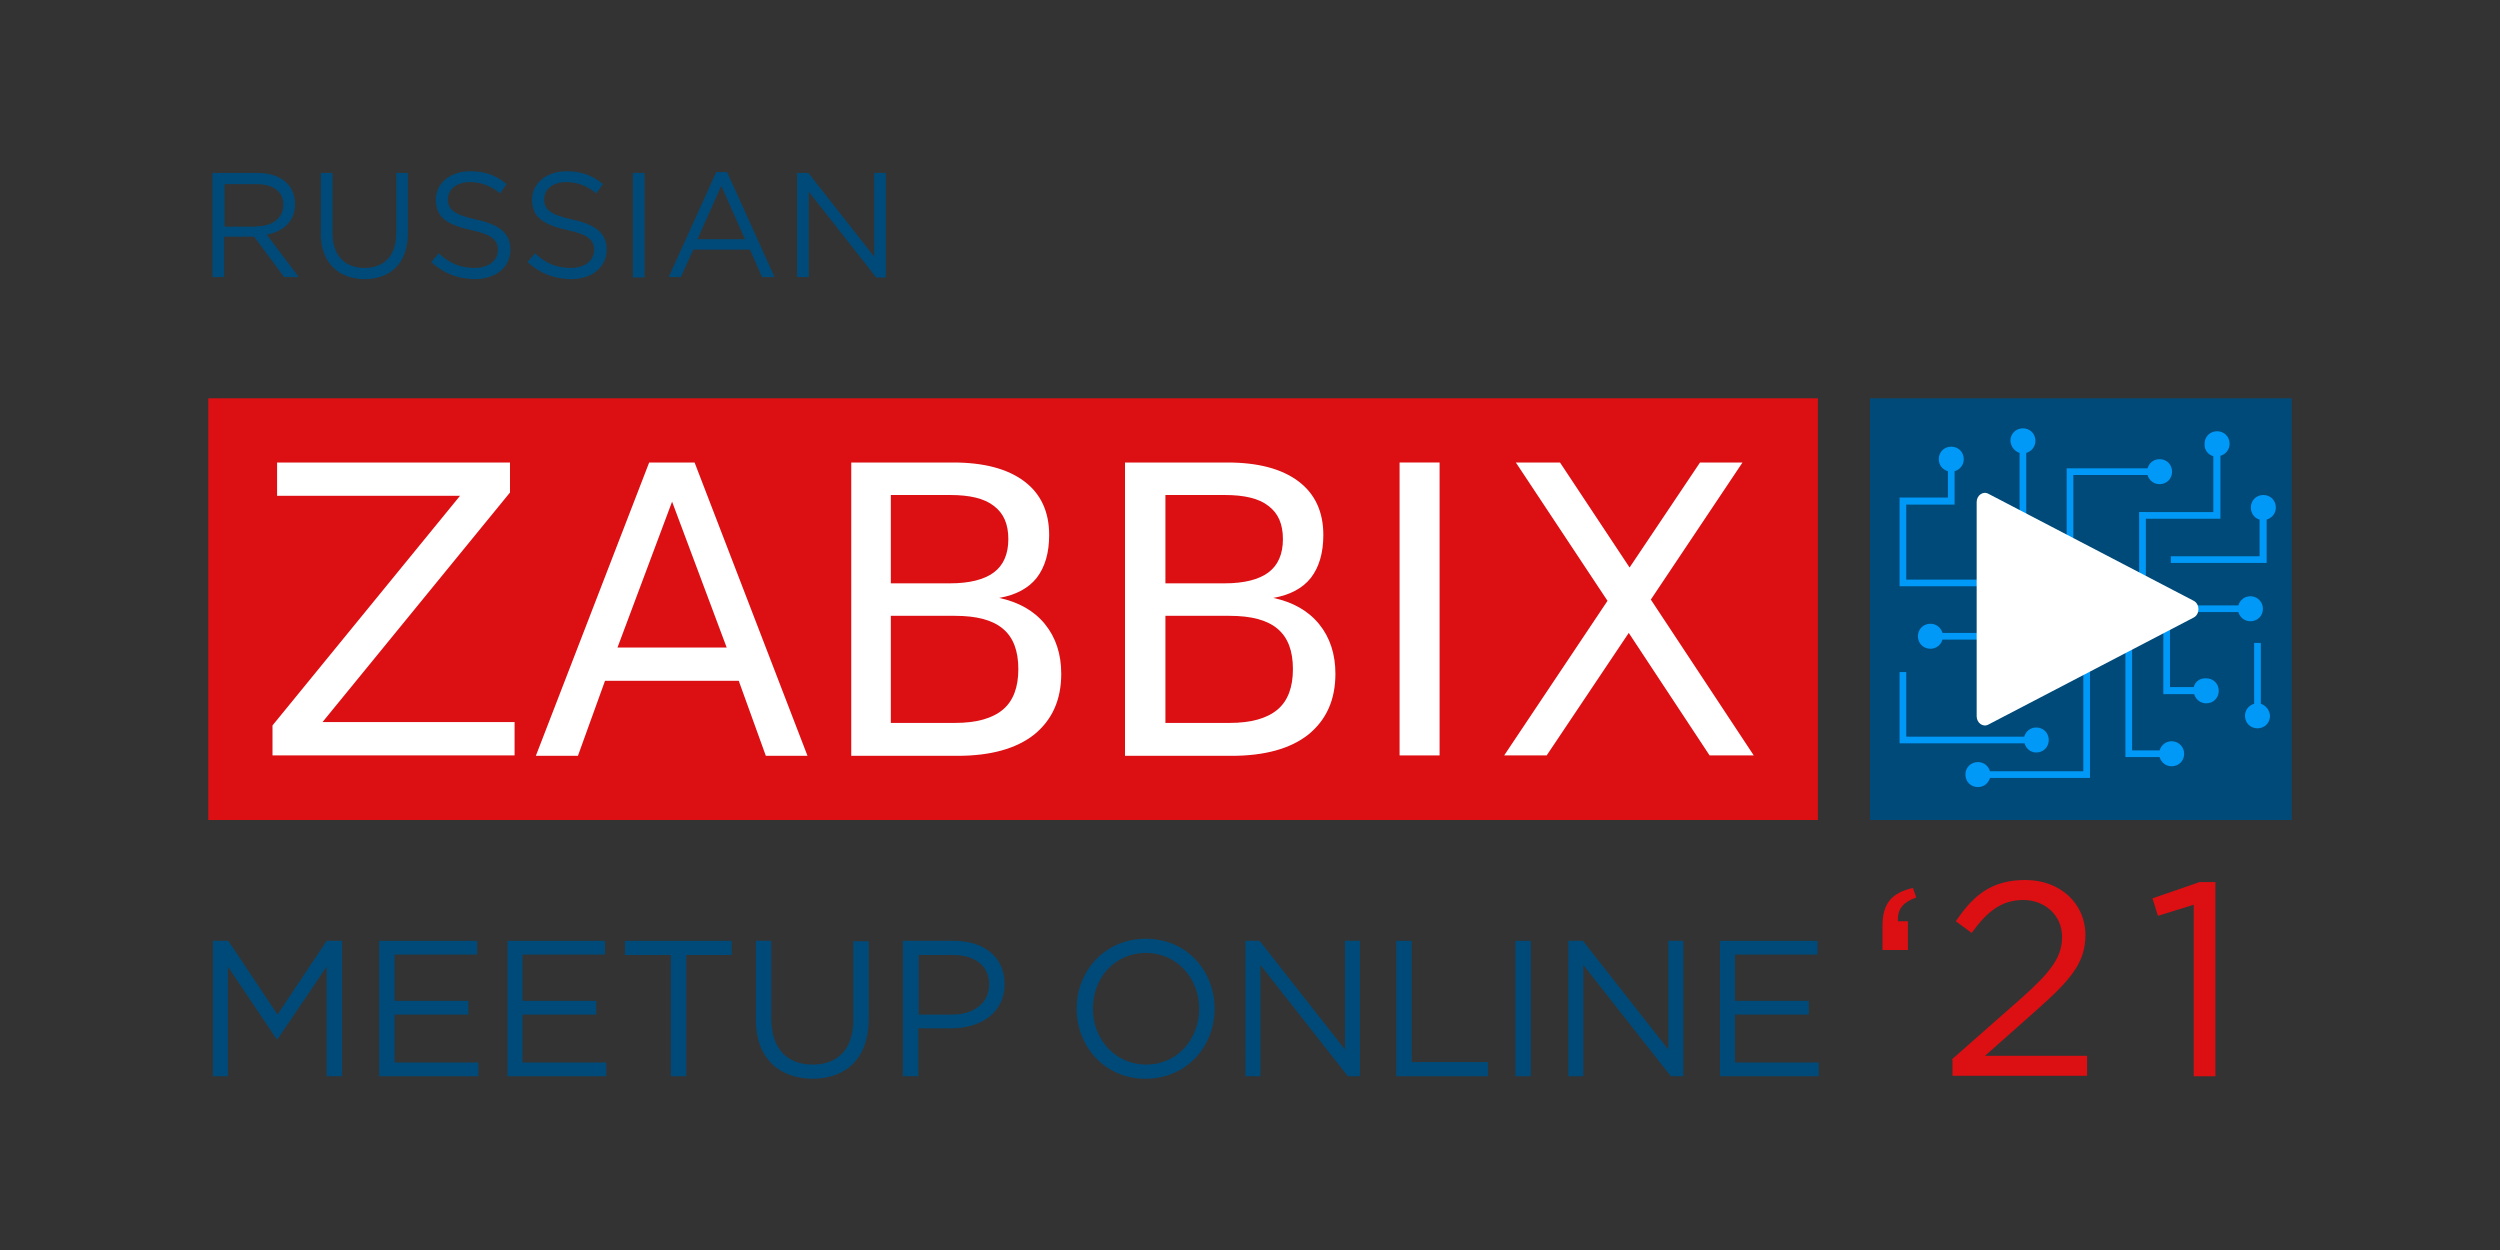 <?xml version="1.0" encoding="utf-8"?>
<!-- Generator: Adobe Illustrator 24.0.1, SVG Export Plug-In . SVG Version: 6.00 Build 0)  -->
<svg version="1.1" id="Layer_1" xmlns="http://www.w3.org/2000/svg" xmlns:xlink="http://www.w3.org/1999/xlink" x="0px" y="0px"
	 viewBox="0 0 600 300" style="enable-background:new 0 0 600 300;" xml:space="preserve">
<rect x="0" y="0" width="600" height="300" fill="#333333" stroke="none"/>
<style type="text/css">
	.st0{clip-path:url(#SVGID_2_);}
	.st1{opacity:0.57;clip-path:url(#SVGID_4_);fill:url(#SVGID_5_);}
	.st2{opacity:0.57;fill:url(#SVGID_8_);}
	.st3{fill:#DC0F13;}
	.st4{fill:#FFFFFF;}
	.st5{fill:#004A79;}
	.st6{fill:#0099F8;}
	.st7{fill:none;}
	.st8{opacity:0.57;fill:url(#SVGID_13_);}
	.st9{opacity:0.57;fill:url(#SVGID_14_);}
	.st10{clip-path:url(#SVGID_16_);}
	.st11{opacity:0.57;fill:url(#SVGID_21_);}
	.st12{opacity:0.57;fill:url(#SVGID_22_);}
	.st13{opacity:0.57;fill:url(#SVGID_25_);}
	.st14{opacity:0.57;fill:url(#SVGID_28_);}
	.st15{opacity:0.57;fill:url(#SVGID_31_);}
</style>
<g>
	<g>
		<g>
			<rect x="50" y="95.6" class="st3" width="386.3" height="101.2"/>
		</g>
		<g>
			<polygon class="st4" points="66.5,111 122.4,111 122.4,118.2 77.4,173.3 123.5,173.3 123.5,181.3 65.4,181.3 65.4,174.1 
				110.4,119 66.5,119 			"/>
		</g>
		<g>
			<path class="st4" d="M155.8,111h10.9l27.1,70.4h-10l-6.5-18h-32.1l-6.5,18h-10.1L155.8,111z M161.3,120.4l-13.1,35h26.2
				L161.3,120.4z"/>
		</g>
		<g>
			<path class="st4" d="M204.2,111h24.6c7.3,0,13,1.5,17,4.5c4,3,6,7.3,6,12.9c0,4.3-1,7.7-3,10.3c-2,2.5-5,4.1-9,4.8
				c4.7,1,8.4,3.1,11,6.3c2.6,3.2,3.9,7.2,3.9,11.9c0,6.3-2.2,11.1-6.5,14.6c-4.3,3.4-10.5,5.1-18.4,5.1h-25.5V111z M213.8,118.8
				V140H228c4.7,0,8.2-0.9,10.5-2.6c2.3-1.7,3.5-4.4,3.5-8c0-3.6-1.1-6.2-3.5-8c-2.3-1.8-5.8-2.6-10.5-2.6H213.8z M213.8,147.7v25.8
				h15.4c5.2,0,9-1.1,11.5-3.2c2.5-2.1,3.7-5.4,3.7-9.7c0-4.4-1.2-7.6-3.7-9.7c-2.5-2.1-6.3-3.1-11.5-3.1H213.8z"/>
		</g>
		<g>
			<path class="st4" d="M270,111h24.6c7.3,0,13,1.5,17,4.5c4,3,6,7.3,6,12.9c0,4.3-1,7.7-3,10.3c-2,2.5-5,4.1-9,4.8
				c4.7,1,8.4,3.1,11,6.3c2.6,3.2,3.9,7.2,3.9,11.9c0,6.3-2.2,11.1-6.5,14.6c-4.3,3.4-10.5,5.1-18.4,5.1H270V111z M279.7,118.8V140
				h14.2c4.7,0,8.2-0.9,10.5-2.6c2.3-1.7,3.5-4.4,3.5-8c0-3.6-1.1-6.2-3.5-8c-2.3-1.8-5.8-2.6-10.5-2.6H279.7z M279.7,147.7v25.8
				h15.4c5.2,0,9-1.1,11.5-3.2c2.5-2.1,3.7-5.4,3.7-9.7c0-4.4-1.2-7.6-3.7-9.7c-2.5-2.1-6.3-3.1-11.5-3.1H279.7z"/>
		</g>
		<g>
			<polygon class="st4" points="363.8,111 374.4,111 391.1,136.2 408,111 418.2,111 396.2,143.9 420.9,181.3 410.3,181.3 
				390.9,151.9 371.2,181.3 361,181.3 385.8,144.2 			"/>
		</g>
		<g>
			<rect x="335.9" y="111" class="st4" width="9.6" height="70.3"/>
		</g>
	</g>
	<g>
		<path class="st5" d="M51.1,225.8h3.7l11.8,17.7l11.8-17.7h3.7v32.5h-3.7V232l-11.8,17.4h-0.2L54.7,232v26.3h-3.6V225.8z"/>
		<path class="st5" d="M91,225.8h23.5v3.3H94.7v11.1h17.7v3.3H94.7V255h20.1v3.3H91V225.8z"/>
		<path class="st5" d="M121.7,225.8h23.5v3.3h-19.8v11.1h17.7v3.3h-17.7V255h20.1v3.3h-23.7V225.8z"/>
		<path class="st5" d="M160.9,229.2H150v-3.4h25.6v3.4h-10.9v29.1h-3.7V229.2z"/>
		<path class="st5" d="M181.4,244.7v-18.9h3.7v18.7c0,7,3.7,11,9.9,11c6,0,9.8-3.6,9.8-10.7v-18.9h3.7v18.6
			c0,9.5-5.4,14.4-13.6,14.4C186.9,258.8,181.4,253.9,181.4,244.7z"/>
		<path class="st5" d="M216.7,225.8h12.2c7.3,0,12.2,3.9,12.2,10.4c0,7-5.9,10.6-12.8,10.6h-7.9v11.5h-3.7V225.8z M228.5,243.5
			c5.4,0,8.9-2.9,8.9-7.2c0-4.6-3.5-7.1-8.7-7.1h-8.2v14.3H228.5z"/>
		<path class="st5" d="M258.4,242.1c0-9,6.7-16.8,16.6-16.8s16.5,7.8,16.5,16.8c0,9-6.7,16.8-16.6,16.8
			C265.1,258.9,258.4,251.1,258.4,242.1z M287.8,242.1c0-7.4-5.4-13.4-12.8-13.4c-7.4,0-12.7,5.9-12.7,13.4
			c0,7.4,5.4,13.4,12.8,13.4C282.5,255.5,287.8,249.5,287.8,242.1z"/>
		<path class="st5" d="M298.9,225.8h3.4l20.5,26.1v-26.1h3.6v32.5h-2.9l-21-26.7v26.7h-3.6V225.8z"/>
		<path class="st5" d="M335.1,225.8h3.7v29.1h18.3v3.4h-22V225.8z"/>
		<path class="st5" d="M363.7,225.8h3.7v32.5h-3.7V225.8z"/>
		<path class="st5" d="M376.5,225.8h3.4l20.5,26.1v-26.1h3.6v32.5H401l-21-26.7v26.7h-3.6V225.8z"/>
		<path class="st5" d="M412.7,225.8h23.5v3.3h-19.8v11.1h17.7v3.3h-17.7V255h20.1v3.3h-23.7V225.8z"/>
	</g>
	<g>
		<path class="st3" d="M451.8,222.2c0-5.4,2.2-7.9,7.3-9.1l0.8,2.3c-3.1,1.1-4.4,2.7-4.4,5.2v0.5h2.4v6.9h-6.1V222.2z"/>
		<path class="st3" d="M468.4,254.3l16.8-14.8c7.1-6.3,9.7-9.9,9.7-14.6c0-5.4-4.3-8.9-9.3-8.9c-5.3,0-8.7,2.8-12.4,7.9l-3.8-2.8
			c4.2-6.2,8.5-9.9,16.7-9.9c8.3,0,14.4,5.6,14.4,13.2c0,6.7-3.6,10.8-11.7,18l-12.4,11h24.5v4.8h-32.3V254.3z"/>
		<path class="st3" d="M526.6,217.1l-8.7,2.7l-1.3-4.2l11.3-3.9h3.8v46.6h-5.2V217.1z"/>
	</g>
	<g>
		<path class="st5" d="M51,41.5h10.8c3.1,0,5.5,0.9,7.1,2.5c1.2,1.2,1.9,3,1.9,5c0,4.2-2.9,6.6-6.8,7.3l7.7,10.2h-3.5L61,56.8h-7.2
			v9.7H51V41.5z M61.6,54.3c3.8,0,6.4-1.9,6.4-5.2c0-3.1-2.4-4.9-6.4-4.9h-7.7v10.2H61.6z"/>
		<path class="st5" d="M77,56.1V41.5h2.8v14.4c0,5.4,2.9,8.4,7.7,8.4c4.6,0,7.6-2.8,7.6-8.3V41.5h2.8v14.4c0,7.3-4.2,11.1-10.5,11.1
			C81.3,66.9,77,63.1,77,56.1z"/>
		<path class="st5" d="M103.5,62.9l1.8-2.1c2.6,2.4,5.1,3.5,8.6,3.5c3.4,0,5.6-1.8,5.6-4.3c0-2.3-1.3-3.7-6.5-4.8
			c-5.8-1.3-8.4-3.1-8.4-7.3c0-3.9,3.5-6.8,8.2-6.8c3.7,0,6.3,1,8.8,3.1l-1.6,2.2c-2.3-1.9-4.7-2.7-7.2-2.7c-3.3,0-5.3,1.8-5.3,4.1
			c0,2.4,1.3,3.7,6.8,4.9c5.6,1.2,8.2,3.3,8.2,7.2c0,4.3-3.6,7.1-8.6,7.1C109.7,66.9,106.5,65.6,103.5,62.9z"/>
		<path class="st5" d="M126.6,62.9l1.8-2.1c2.6,2.4,5.1,3.5,8.6,3.5c3.4,0,5.6-1.8,5.6-4.3c0-2.3-1.3-3.7-6.5-4.8
			c-5.8-1.3-8.4-3.1-8.4-7.3c0-3.9,3.5-6.8,8.2-6.8c3.7,0,6.3,1,8.8,3.1l-1.6,2.2c-2.3-1.9-4.7-2.7-7.2-2.7c-3.3,0-5.3,1.8-5.3,4.1
			c0,2.4,1.3,3.7,6.8,4.9c5.6,1.2,8.2,3.3,8.2,7.2c0,4.3-3.6,7.1-8.6,7.1C132.8,66.9,129.6,65.6,126.6,62.9z"/>
		<path class="st5" d="M151.9,41.5h2.8v25.1h-2.8V41.5z"/>
		<path class="st5" d="M171.9,41.3h2.6l11.4,25.2h-3l-2.9-6.6h-13.6l-3,6.6h-2.9L171.9,41.3z M178.8,57.4l-5.7-12.8l-5.7,12.8H178.8
			z"/>
		<path class="st5" d="M191.4,41.5h2.6l15.8,20.1V41.5h2.8v25.1h-2.3L194.1,46v20.5h-2.8V41.5z"/>
	</g>
	<g>
		<g>
			<g>
				<g>
					<rect x="448.8" y="95.6" class="st5" width="101.2" height="101.2"/>
				</g>
			</g>
		</g>
		<g>
			<g>
				<path class="st6" d="M497.7,114h17.7c0.4,1.3,1.5,2.2,2.9,2.2c1.7,0,3-1.3,3-3c0-1.7-1.3-3-3-3c-1.4,0-2.5,0.9-2.9,2.2H496v20.3
					h1.6V114z"/>
			</g>
			<g>
				<path class="st6" d="M484.7,108.7v17.1h1.6v-17.1c1.3-0.4,2.2-1.5,2.2-2.9c0-1.7-1.3-3-3-3c-1.7,0-3,1.3-3,3
					C482.6,107.2,483.5,108.3,484.7,108.7z"/>
			</g>
			<g>
				<path class="st6" d="M488.7,180.6c1.7,0,3-1.3,3-3c0-1.7-1.3-3-3-3c-1.4,0-2.5,0.9-2.9,2.2h-28.3v-15.5h-1.6v17.1h30
					C486.2,179.6,487.3,180.6,488.7,180.6z"/>
			</g>
			<g>
				<path class="st6" d="M531.2,109.5v13.4h-17.7v1.6h19.4v-15.1c1.3-0.4,2.2-1.5,2.2-2.9c0-1.7-1.3-3-3-3c-1.7,0-3,1.3-3,3
					C529,108,529.9,109.1,531.2,109.5z"/>
			</g>
			<g>
				<path class="st6" d="M540.1,143.1c-1.4,0-2.5,0.9-2.9,2.2h-13.9v1.6h13.9c0.4,1.3,1.5,2.2,2.9,2.2c1.7,0,3-1.3,3-3
					C543.1,144.5,541.8,143.1,540.1,143.1z"/>
			</g>
			<g>
				<path class="st6" d="M542.6,168.9v-14.6h-1.6v14.6c-1.3,0.4-2.2,1.5-2.2,2.9c0,1.7,1.3,3,3,3c1.7,0,3-1.3,3-3
					C544.7,170.4,543.8,169.3,542.6,168.9z"/>
			</g>
			<g>
				<path class="st6" d="M521.2,177.9c-1.4,0-2.5,0.9-2.9,2.2h-6.6v-29.3h-1.6v30.9h8.2c0.4,1.3,1.5,2.2,2.9,2.2c1.7,0,3-1.3,3-3
					C524.2,179.3,522.9,177.9,521.2,177.9z"/>
			</g>
			<g>
				<path class="st6" d="M542.3,124.7v8.8H521v1.6h23v-10.4c1.3-0.4,2.2-1.5,2.2-2.9c0-1.7-1.3-3-3-3c-1.7,0-3,1.3-3,3
					C540.2,123.2,541.1,124.4,542.3,124.7z"/>
			</g>
			<g>
				<path class="st6" d="M526.5,164.9h-5.7v-17.1h-1.6v18.8h7.4c0.4,1.3,1.5,2.2,2.9,2.2c1.7,0,3-1.3,3-3c0-1.7-1.3-3-3-3
					C528,162.7,526.8,163.6,526.5,164.9z"/>
			</g>
			<g>
				<path class="st6" d="M483.8,139.1h-26.3v-18h11.6v-8c1.3-0.4,2.2-1.5,2.2-2.9c0-1.7-1.3-3-3-3c-1.7,0-3,1.3-3,3
					c0,1.4,0.9,2.5,2.2,2.9v6.3h-11.6v21.3h28V139.1z"/>
			</g>
			<g>
				<path class="st6" d="M479.2,153.5v-1.6h-13c-0.4-1.3-1.5-2.2-2.9-2.2c-1.7,0-3,1.3-3,3c0,1.7,1.3,3,3,3c1.4,0,2.5-0.9,2.9-2.2
					H479.2z"/>
			</g>
			<g>
				<path class="st6" d="M499.9,185.1h-22.3c-0.4-1.3-1.5-2.2-2.9-2.2c-1.7,0-3,1.3-3,3c0,1.7,1.3,3,3,3c1.4,0,2.5-0.9,2.9-2.2h24
					v-31.1h-1.6V185.1z"/>
			</g>
			<g>
				<rect x="513.4" y="122.9" class="st6" width="1.6" height="17.9"/>
			</g>
		</g>
		<g>
			<path class="st4" d="M474.4,171.9v-51.4c0-1.6,1.5-2.7,2.8-2l49.3,25.7c1.5,0.8,1.5,3.2,0,4l-49.3,25.7
				C475.9,174.6,474.4,173.5,474.4,171.9z"/>
		</g>
	</g>
</g>
</svg>
